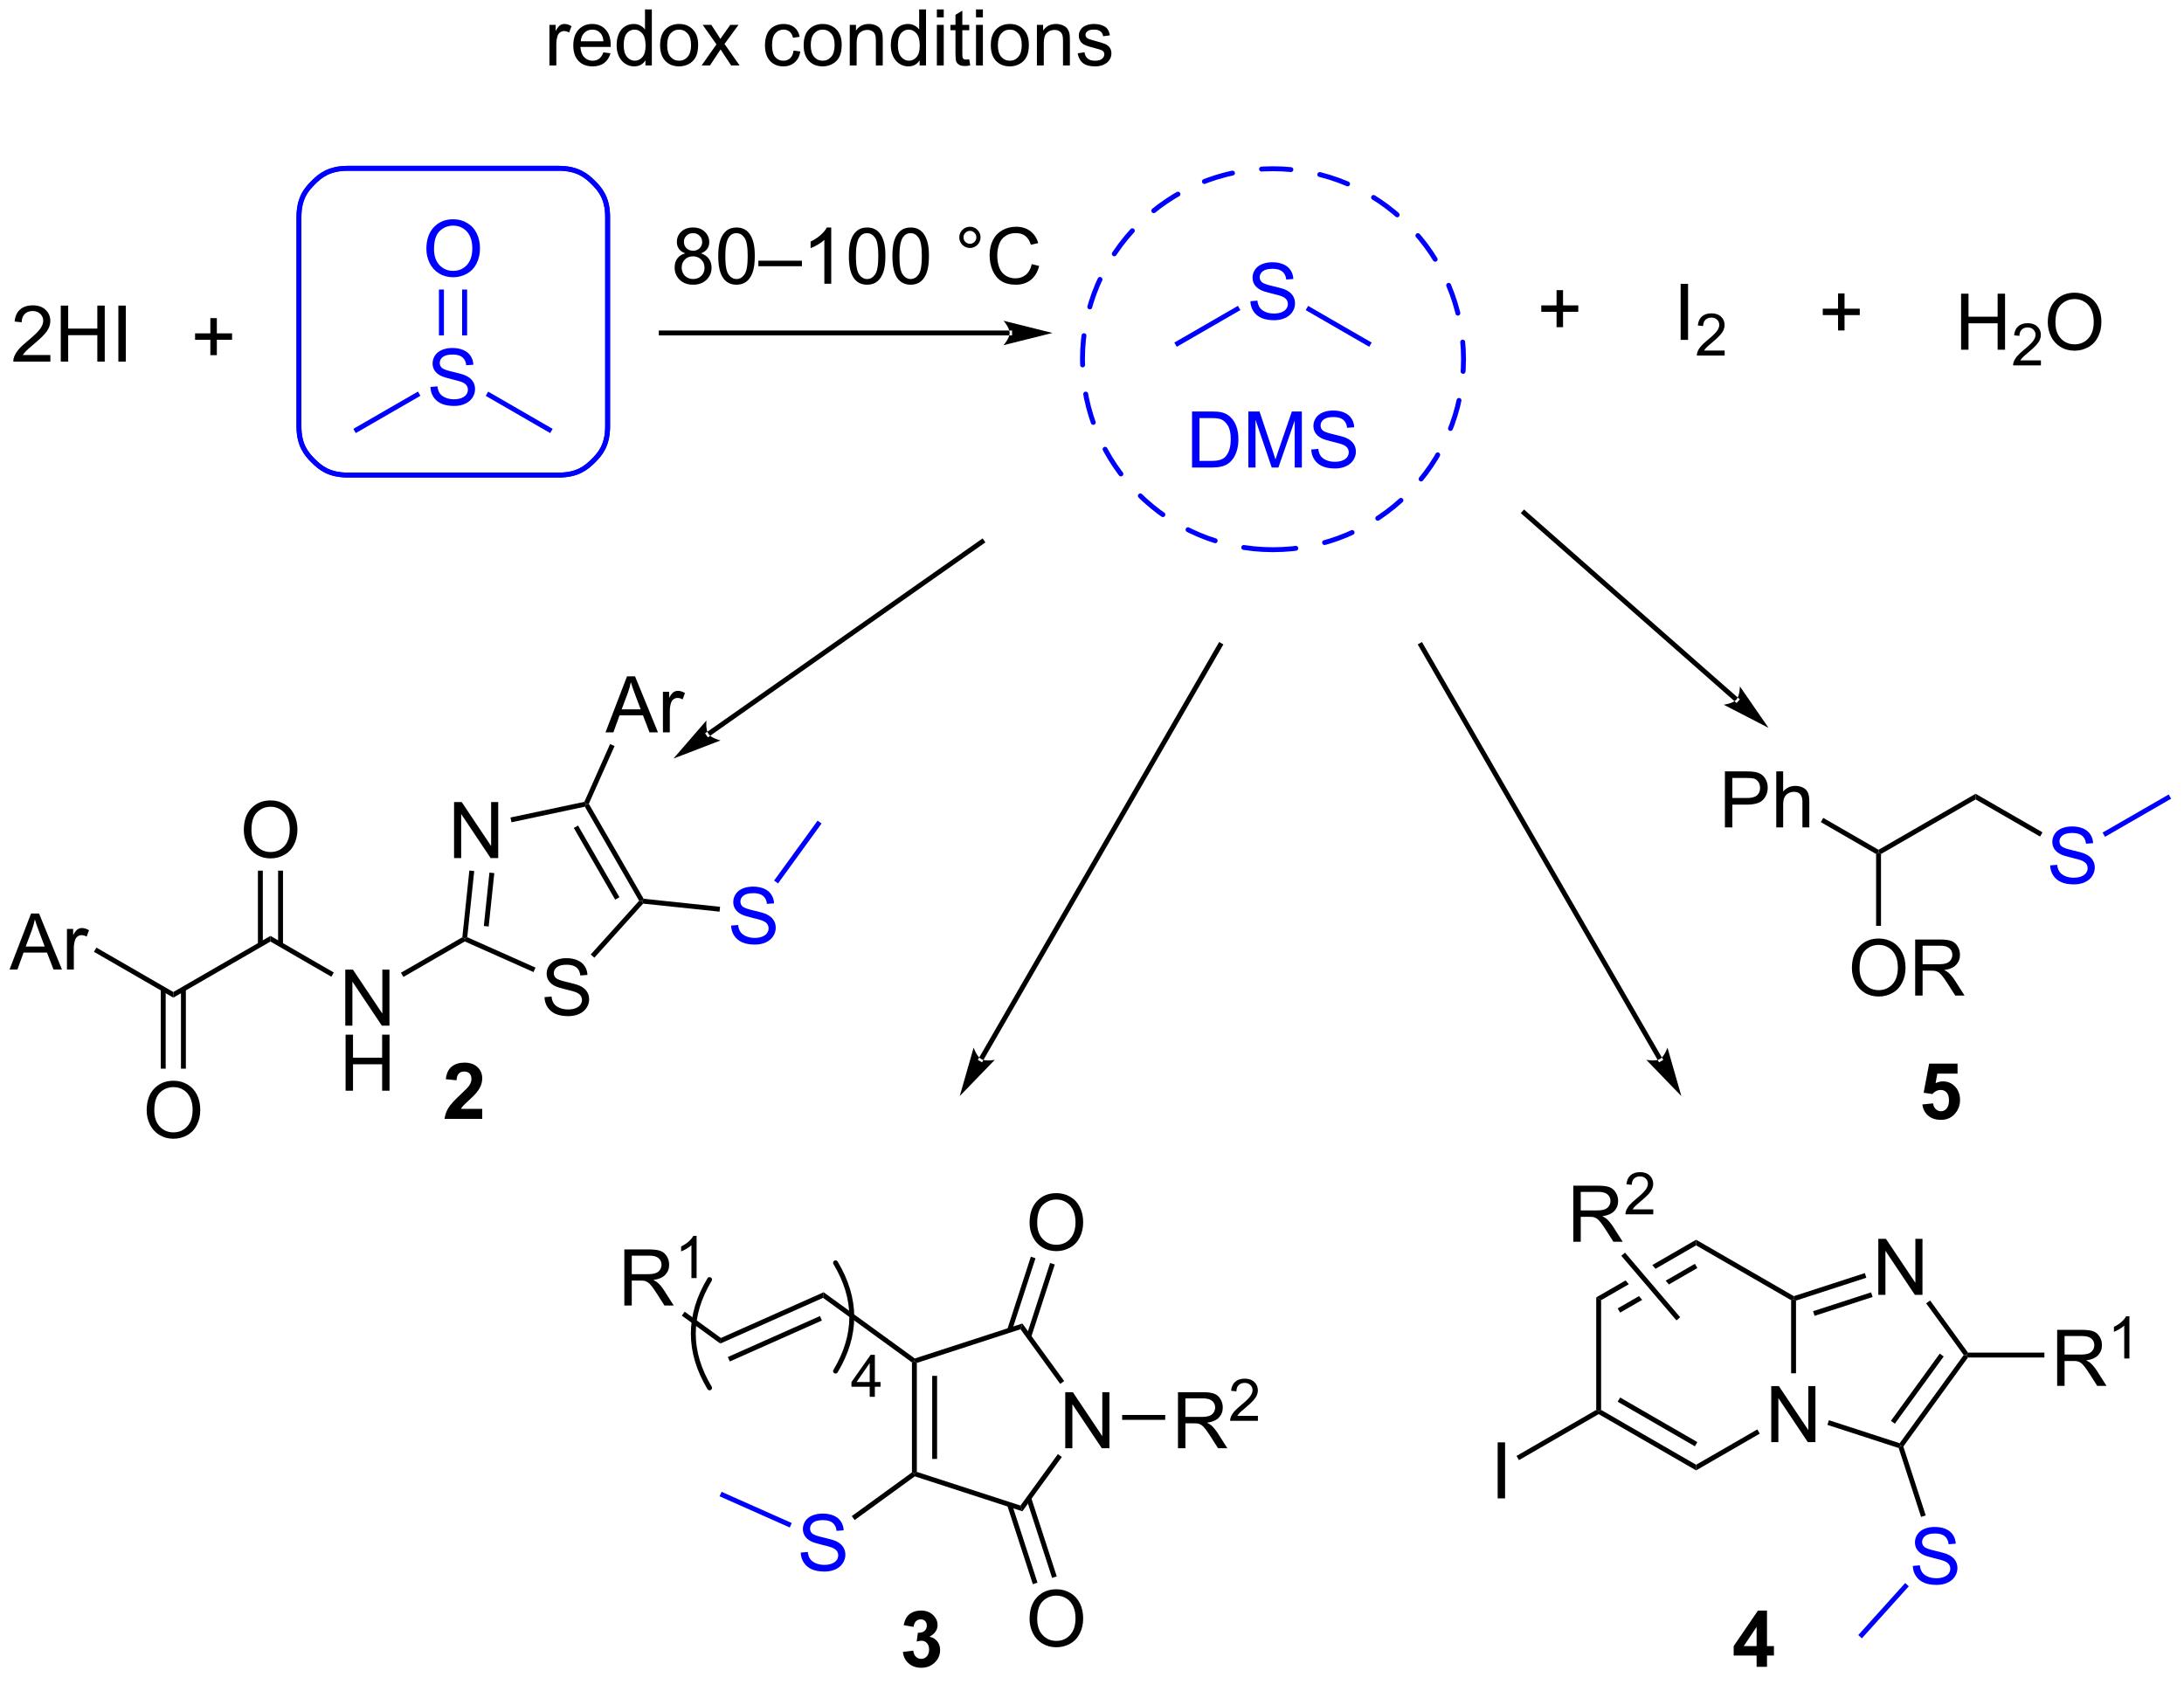 <?xml version="1.0" encoding="UTF-8"?>
<!DOCTYPE svg PUBLIC '-//W3C//DTD SVG 1.0//EN'
          'http://www.w3.org/TR/2001/REC-SVG-20010904/DTD/svg10.dtd'>
<svg stroke-dasharray="none" shape-rendering="auto" xmlns="http://www.w3.org/2000/svg" font-family="'Dialog'" text-rendering="auto" width="306" fill-opacity="1" color-interpolation="auto" color-rendering="auto" preserveAspectRatio="xMidYMid meet" font-size="12px" viewBox="0 0 306 236" fill="black" xmlns:xlink="http://www.w3.org/1999/xlink" stroke="black" image-rendering="auto" stroke-miterlimit="10" stroke-linecap="square" stroke-linejoin="miter" font-style="normal" stroke-width="1" height="236" stroke-dashoffset="0" font-weight="normal" stroke-opacity="1"
><!--Generated by the Batik Graphics2D SVG Generator--><defs id="genericDefs"
  /><g
  ><defs id="defs1"
    ><clipPath clipPathUnits="userSpaceOnUse" id="clipPath1"
      ><path d="M0.483 2.148 L229.706 2.148 L229.706 178.501 L0.483 178.501 L0.483 2.148 Z"
      /></clipPath
      ><clipPath clipPathUnits="userSpaceOnUse" id="clipPath2"
      ><path d="M-1.225 24.245 L-1.225 195.694 L221.625 195.694 L221.625 24.245 Z"
      /></clipPath
    ></defs
    ><g transform="scale(1.333,1.333) translate(-0.483,-2.148) matrix(1.029,0,0,1.029,1.743,-22.79)"
    ><path d="M3.921 60.504 L3.921 61.181 L0.135 61.181 Q0.127 60.926 0.218 60.691 Q0.362 60.306 0.679 59.931 Q1 59.556 1.601 59.064 Q2.534 58.298 2.862 57.85 Q3.19 57.402 3.19 57.004 Q3.19 56.587 2.89 56.301 Q2.593 56.011 2.112 56.011 Q1.604 56.011 1.299 56.316 Q0.995 56.621 0.992 57.16 L0.268 57.087 Q0.343 56.277 0.828 55.855 Q1.312 55.431 2.127 55.431 Q2.953 55.431 3.432 55.889 Q3.914 56.345 3.914 57.019 Q3.914 57.363 3.773 57.696 Q3.632 58.027 3.304 58.394 Q2.979 58.761 2.221 59.402 Q1.588 59.933 1.409 60.123 Q1.229 60.314 1.112 60.504 L3.921 60.504 ZM4.983 61.181 L4.983 55.454 L5.741 55.454 L5.741 57.806 L8.717 57.806 L8.717 55.454 L9.475 55.454 L9.475 61.181 L8.717 61.181 L8.717 58.48 L5.741 58.48 L5.741 61.181 L4.983 61.181 ZM10.867 61.181 L10.867 55.454 L11.625 55.454 L11.625 61.181 L10.867 61.181 Z" stroke="none" clip-path="url(#clipPath2)"
    /></g
    ><g transform="matrix(1.371,0,0,1.371,1.68,-33.251)"
    ><path d="M20.271 60.554 L20.271 58.983 L18.711 58.983 L18.711 58.327 L20.271 58.327 L20.271 56.77 L20.935 56.77 L20.935 58.327 L22.492 58.327 L22.492 58.983 L20.935 58.983 L20.935 60.554 L20.271 60.554 Z" stroke="none" clip-path="url(#clipPath2)"
    /></g
    ><g transform="matrix(1.371,0,0,1.371,1.68,-33.251)"
    ><path d="M101.954 58.536 L101.954 58.536 L66.352 58.536 L66.102 58.536 L66.102 58.036 L66.352 58.036 L101.954 58.036 L102.204 58.036 L102.204 58.536 ZM106.329 58.286 L101.329 57.036 C101.329 57.036 101.954 57.739 101.954 58.286 C101.954 58.833 101.329 59.536 101.329 59.536 Z" stroke="none" clip-path="url(#clipPath2)"
    /></g
    ><g fill="blue" transform="matrix(1.371,0,0,1.371,1.68,-33.251)" stroke="blue"
    ><path d="M126.56 55.043 L127.276 54.981 Q127.326 55.41 127.511 55.686 Q127.698 55.962 128.089 56.132 Q128.48 56.301 128.967 56.301 Q129.401 56.301 129.732 56.173 Q130.066 56.043 130.227 55.819 Q130.388 55.595 130.388 55.33 Q130.388 55.059 130.232 54.858 Q130.076 54.658 129.717 54.52 Q129.488 54.431 128.698 54.241 Q127.909 54.051 127.592 53.884 Q127.183 53.668 126.98 53.35 Q126.779 53.033 126.779 52.637 Q126.779 52.205 127.024 51.827 Q127.271 51.449 127.743 51.254 Q128.217 51.059 128.795 51.059 Q129.433 51.059 129.917 51.264 Q130.404 51.47 130.665 51.869 Q130.928 52.267 130.948 52.77 L130.222 52.824 Q130.162 52.283 129.823 52.007 Q129.488 51.728 128.826 51.728 Q128.138 51.728 127.823 51.981 Q127.511 52.231 127.511 52.587 Q127.511 52.895 127.732 53.095 Q127.951 53.293 128.875 53.504 Q129.8 53.712 130.144 53.869 Q130.644 54.098 130.881 54.452 Q131.12 54.806 131.12 55.267 Q131.12 55.723 130.857 56.129 Q130.597 56.533 130.105 56.759 Q129.615 56.983 129.003 56.983 Q128.224 56.983 127.698 56.757 Q127.175 56.528 126.876 56.074 Q126.576 55.619 126.56 55.043 Z" stroke="none" clip-path="url(#clipPath2)"
    /></g
    ><g fill="blue" transform="matrix(1.371,0,0,1.371,1.68,-33.251)" stroke="blue"
    ><path d="M119.035 59.701 L118.785 59.268 L125.286 55.514 L125.536 55.947 Z" stroke="none" clip-path="url(#clipPath2)"
    /></g
    ><g fill="blue" transform="matrix(1.371,0,0,1.371,1.68,-33.251)" stroke="blue"
    ><path d="M132.212 55.953 L132.462 55.52 L138.953 59.268 L138.703 59.701 Z" stroke="none" clip-path="url(#clipPath2)"
    /></g
    ><g fill="blue" transform="matrix(1.371,0,0,1.371,1.68,-33.251)" stroke="blue"
    ><path d="M120.597 72.038 L120.597 66.312 L122.571 66.312 Q123.238 66.312 123.59 66.393 Q124.082 66.507 124.431 66.804 Q124.884 67.187 125.108 67.783 Q125.332 68.377 125.332 69.143 Q125.332 69.796 125.178 70.302 Q125.027 70.804 124.788 71.135 Q124.551 71.463 124.267 71.653 Q123.986 71.843 123.585 71.942 Q123.183 72.038 122.665 72.038 L120.597 72.038 ZM121.355 71.361 L122.579 71.361 Q123.144 71.361 123.467 71.257 Q123.79 71.15 123.98 70.96 Q124.251 70.689 124.4 70.236 Q124.551 69.781 124.551 69.132 Q124.551 68.234 124.256 67.752 Q123.962 67.268 123.54 67.104 Q123.236 66.986 122.558 66.986 L121.355 66.986 L121.355 71.361 ZM126.351 72.038 L126.351 66.312 L127.492 66.312 L128.849 70.367 Q129.036 70.932 129.122 71.213 Q129.219 70.9 129.427 70.296 L130.797 66.312 L131.817 66.312 L131.817 72.038 L131.086 72.038 L131.086 67.244 L129.422 72.038 L128.739 72.038 L127.083 67.163 L127.083 72.038 L126.351 72.038 ZM132.781 70.197 L133.497 70.135 Q133.547 70.564 133.732 70.841 Q133.919 71.117 134.31 71.286 Q134.7 71.455 135.187 71.455 Q135.622 71.455 135.953 71.328 Q136.286 71.197 136.448 70.973 Q136.609 70.749 136.609 70.484 Q136.609 70.213 136.453 70.013 Q136.297 69.812 135.937 69.674 Q135.708 69.585 134.919 69.395 Q134.13 69.205 133.812 69.038 Q133.404 68.822 133.2 68.505 Q133 68.187 133 67.791 Q133 67.359 133.245 66.981 Q133.492 66.604 133.963 66.408 Q134.437 66.213 135.016 66.213 Q135.654 66.213 136.138 66.419 Q136.625 66.624 136.885 67.023 Q137.148 67.421 137.169 67.924 L136.442 67.979 Q136.383 67.437 136.044 67.161 Q135.708 66.882 135.047 66.882 Q134.359 66.882 134.044 67.135 Q133.732 67.385 133.732 67.742 Q133.732 68.049 133.953 68.249 Q134.172 68.447 135.096 68.658 Q136.021 68.867 136.364 69.023 Q136.864 69.252 137.101 69.606 Q137.341 69.96 137.341 70.421 Q137.341 70.877 137.078 71.283 Q136.817 71.687 136.325 71.913 Q135.836 72.138 135.224 72.138 Q134.445 72.138 133.919 71.911 Q133.396 71.682 133.096 71.229 Q132.797 70.773 132.781 70.197 Z" stroke="none" clip-path="url(#clipPath2)"
    /></g
    ><g transform="matrix(1.371,0,0,1.371,1.68,-33.251)"
    ><path d="M157.847 57.695 L157.847 56.124 L156.287 56.124 L156.287 55.468 L157.847 55.468 L157.847 53.911 L158.511 53.911 L158.511 55.468 L160.068 55.468 L160.068 56.124 L158.511 56.124 L158.511 57.695 L157.847 57.695 Z" stroke="none" clip-path="url(#clipPath2)"
    /></g
    ><g transform="matrix(1.371,0,0,1.371,1.68,-33.251)"
    ><path d="M170.529 58.993 L170.529 53.266 L171.286 53.266 L171.286 58.993 L170.529 58.993 Z" stroke="none" clip-path="url(#clipPath2)"
    /></g
    ><g transform="matrix(1.371,0,0,1.371,1.68,-33.251)"
    ><path d="M175.025 60.085 L175.025 60.593 L172.185 60.593 Q172.18 60.401 172.248 60.225 Q172.356 59.936 172.594 59.655 Q172.834 59.374 173.285 59.005 Q173.984 58.431 174.231 58.095 Q174.477 57.759 174.477 57.46 Q174.477 57.147 174.252 56.932 Q174.029 56.716 173.668 56.716 Q173.287 56.716 173.059 56.944 Q172.83 57.173 172.828 57.577 L172.285 57.522 Q172.342 56.915 172.705 56.599 Q173.068 56.28 173.68 56.28 Q174.299 56.28 174.658 56.624 Q175.019 56.966 175.019 57.471 Q175.019 57.729 174.914 57.979 Q174.809 58.227 174.562 58.503 Q174.318 58.778 173.75 59.259 Q173.275 59.657 173.141 59.8 Q173.006 59.942 172.918 60.085 L175.025 60.085 Z" stroke="none" clip-path="url(#clipPath2)"
    /></g
    ><g transform="matrix(1.371,0,0,1.371,1.68,-33.251)"
    ><path d="M186.614 58.03 L186.614 56.46 L185.054 56.46 L185.054 55.804 L186.614 55.804 L186.614 54.246 L187.278 54.246 L187.278 55.804 L188.835 55.804 L188.835 56.46 L187.278 56.46 L187.278 58.03 L186.614 58.03 Z" stroke="none" clip-path="url(#clipPath2)"
    /></g
    ><g transform="matrix(1.371,0,0,1.371,1.68,-33.251)"
    ><path d="M199.189 59.999 L199.189 54.272 L199.946 54.272 L199.946 56.624 L202.923 56.624 L202.923 54.272 L203.681 54.272 L203.681 59.999 L202.923 59.999 L202.923 57.298 L199.946 57.298 L199.946 59.999 L199.189 59.999 Z" stroke="none" clip-path="url(#clipPath2)"
    /></g
    ><g transform="matrix(1.371,0,0,1.371,1.68,-33.251)"
    ><path d="M207.347 61.091 L207.347 61.599 L204.507 61.599 Q204.501 61.407 204.569 61.232 Q204.677 60.943 204.915 60.661 Q205.155 60.38 205.606 60.011 Q206.306 59.437 206.552 59.101 Q206.798 58.765 206.798 58.466 Q206.798 58.154 206.573 57.939 Q206.351 57.722 205.989 57.722 Q205.608 57.722 205.38 57.95 Q205.151 58.179 205.149 58.583 L204.606 58.529 Q204.663 57.921 205.026 57.605 Q205.39 57.286 206.001 57.286 Q206.62 57.286 206.98 57.63 Q207.341 57.972 207.341 58.478 Q207.341 58.736 207.235 58.986 Q207.13 59.234 206.884 59.509 Q206.64 59.784 206.071 60.265 Q205.597 60.663 205.462 60.806 Q205.327 60.949 205.239 61.091 L207.347 61.091 Z" stroke="none" clip-path="url(#clipPath2)"
    /></g
    ><g transform="matrix(1.371,0,0,1.371,1.68,-33.251)"
    ><path d="M208.05 57.21 Q208.05 55.783 208.816 54.978 Q209.581 54.171 210.792 54.171 Q211.584 54.171 212.219 54.551 Q212.857 54.929 213.191 55.606 Q213.527 56.283 213.527 57.142 Q213.527 58.014 213.175 58.702 Q212.823 59.389 212.178 59.744 Q211.535 60.098 210.787 60.098 Q209.98 60.098 209.342 59.707 Q208.706 59.314 208.378 58.639 Q208.05 57.962 208.05 57.21 ZM208.831 57.22 Q208.831 58.257 209.386 58.853 Q209.943 59.447 210.785 59.447 Q211.639 59.447 212.191 58.845 Q212.745 58.244 212.745 57.139 Q212.745 56.439 212.508 55.918 Q212.272 55.397 211.816 55.111 Q211.363 54.822 210.795 54.822 Q209.99 54.822 209.41 55.377 Q208.831 55.929 208.831 57.22 Z" stroke="none" clip-path="url(#clipPath2)"
    /></g
    ><g transform="matrix(1.371,0,0,1.371,1.68,-33.251)"
    ><path d="M68.808 50.148 Q68.37 49.99 68.159 49.693 Q67.948 49.396 67.948 48.982 Q67.948 48.357 68.396 47.932 Q68.847 47.505 69.594 47.505 Q70.344 47.505 70.8 47.94 Q71.258 48.375 71.258 49 Q71.258 49.398 71.047 49.695 Q70.839 49.99 70.414 50.148 Q70.94 50.32 71.216 50.703 Q71.493 51.086 71.493 51.617 Q71.493 52.352 70.972 52.854 Q70.453 53.354 69.604 53.354 Q68.758 53.354 68.237 52.852 Q67.719 52.349 67.719 51.599 Q67.719 51.039 68 50.664 Q68.284 50.286 68.808 50.148 ZM68.667 48.958 Q68.667 49.365 68.927 49.622 Q69.19 49.88 69.61 49.88 Q70.016 49.88 70.274 49.625 Q70.534 49.367 70.534 48.997 Q70.534 48.609 70.266 48.346 Q70 48.083 69.602 48.083 Q69.198 48.083 68.933 48.341 Q68.667 48.599 68.667 48.958 ZM68.44 51.602 Q68.44 51.904 68.584 52.185 Q68.727 52.466 69.008 52.62 Q69.289 52.773 69.612 52.773 Q70.118 52.773 70.446 52.45 Q70.774 52.125 70.774 51.625 Q70.774 51.117 70.435 50.786 Q70.097 50.453 69.589 50.453 Q69.094 50.453 68.766 50.781 Q68.44 51.109 68.44 51.602 ZM72.176 50.43 Q72.176 49.414 72.384 48.797 Q72.593 48.177 73.004 47.841 Q73.418 47.505 74.043 47.505 Q74.504 47.505 74.85 47.69 Q75.2 47.875 75.426 48.227 Q75.653 48.575 75.78 49.078 Q75.91 49.578 75.91 50.43 Q75.91 51.438 75.702 52.057 Q75.496 52.677 75.082 53.016 Q74.671 53.354 74.043 53.354 Q73.215 53.354 72.741 52.758 Q72.176 52.044 72.176 50.43 ZM72.897 50.43 Q72.897 51.841 73.228 52.307 Q73.559 52.773 74.043 52.773 Q74.528 52.773 74.856 52.305 Q75.186 51.836 75.186 50.43 Q75.186 49.016 74.856 48.552 Q74.528 48.086 74.035 48.086 Q73.551 48.086 73.262 48.497 Q72.897 49.021 72.897 50.43 ZM76.276 51.466 L76.276 50.898 L80.727 50.898 L80.727 51.466 L76.276 51.466 ZM83.723 53.255 L83.02 53.255 L83.02 48.773 Q82.765 49.016 82.353 49.258 Q81.942 49.5 81.614 49.622 L81.614 48.943 Q82.202 48.664 82.642 48.271 Q83.085 47.875 83.27 47.505 L83.723 47.505 L83.723 53.255 ZM85.524 50.43 Q85.524 49.414 85.732 48.797 Q85.94 48.177 86.352 47.841 Q86.766 47.505 87.391 47.505 Q87.852 47.505 88.198 47.69 Q88.547 47.875 88.774 48.227 Q89 48.575 89.128 49.078 Q89.258 49.578 89.258 50.43 Q89.258 51.438 89.05 52.057 Q88.844 52.677 88.43 53.016 Q88.019 53.354 87.391 53.354 Q86.563 53.354 86.089 52.758 Q85.524 52.044 85.524 50.43 ZM86.245 50.43 Q86.245 51.841 86.576 52.307 Q86.906 52.773 87.391 52.773 Q87.875 52.773 88.203 52.305 Q88.534 51.836 88.534 50.43 Q88.534 49.016 88.203 48.552 Q87.875 48.086 87.383 48.086 Q86.899 48.086 86.61 48.497 Q86.245 49.021 86.245 50.43 ZM89.973 50.43 Q89.973 49.414 90.181 48.797 Q90.39 48.177 90.801 47.841 Q91.215 47.505 91.84 47.505 Q92.301 47.505 92.647 47.69 Q92.996 47.875 93.223 48.227 Q93.45 48.575 93.577 49.078 Q93.707 49.578 93.707 50.43 Q93.707 51.438 93.499 52.057 Q93.293 52.677 92.879 53.016 Q92.468 53.354 91.84 53.354 Q91.012 53.354 90.538 52.758 Q89.973 52.044 89.973 50.43 ZM90.694 50.43 Q90.694 51.841 91.025 52.307 Q91.356 52.773 91.84 52.773 Q92.325 52.773 92.653 52.305 Q92.983 51.836 92.983 50.43 Q92.983 49.016 92.653 48.552 Q92.325 48.086 91.832 48.086 Q91.348 48.086 91.059 48.497 Q90.694 49.021 90.694 50.43 ZM96.811 48.513 Q96.811 48.062 97.129 47.747 Q97.45 47.43 97.895 47.43 Q98.348 47.43 98.663 47.747 Q98.981 48.062 98.981 48.513 Q98.981 48.961 98.66 49.281 Q98.343 49.599 97.895 49.599 Q97.45 49.599 97.129 49.284 Q96.811 48.966 96.811 48.513 ZM97.239 48.513 Q97.239 48.786 97.431 48.979 Q97.624 49.172 97.897 49.172 Q98.168 49.172 98.361 48.979 Q98.554 48.786 98.554 48.513 Q98.554 48.24 98.361 48.047 Q98.168 47.852 97.897 47.852 Q97.624 47.852 97.431 48.047 Q97.239 48.24 97.239 48.513 ZM104.214 51.247 L104.972 51.438 Q104.735 52.372 104.115 52.865 Q103.495 53.354 102.602 53.354 Q101.675 53.354 101.094 52.977 Q100.516 52.599 100.211 51.885 Q99.909 51.169 99.909 50.349 Q99.909 49.453 100.25 48.789 Q100.594 48.122 101.224 47.776 Q101.854 47.43 102.612 47.43 Q103.472 47.43 104.058 47.867 Q104.644 48.305 104.875 49.099 L104.128 49.273 Q103.93 48.648 103.55 48.365 Q103.172 48.078 102.597 48.078 Q101.938 48.078 101.493 48.396 Q101.05 48.711 100.87 49.245 Q100.69 49.779 100.69 50.344 Q100.69 51.075 100.904 51.62 Q101.118 52.164 101.565 52.435 Q102.016 52.703 102.539 52.703 Q103.175 52.703 103.615 52.336 Q104.058 51.969 104.214 51.247 Z" stroke="none" clip-path="url(#clipPath2)"
    /></g
    ><g transform="matrix(1.371,0,0,1.371,1.68,-33.251)"
    ><path d="M54.925 30.944 L54.925 26.795 L55.558 26.795 L55.558 27.423 Q55.8 26.983 56.004 26.842 Q56.209 26.702 56.457 26.702 Q56.811 26.702 57.178 26.928 L56.936 27.579 Q56.678 27.428 56.42 27.428 Q56.191 27.428 56.006 27.566 Q55.824 27.704 55.746 27.952 Q55.629 28.327 55.629 28.772 L55.629 30.944 L54.925 30.944 ZM60.436 29.608 L61.162 29.696 Q60.99 30.334 60.524 30.686 Q60.061 31.038 59.34 31.038 Q58.428 31.038 57.894 30.478 Q57.363 29.915 57.363 28.905 Q57.363 27.858 57.902 27.28 Q58.441 26.702 59.3 26.702 Q60.131 26.702 60.657 27.269 Q61.186 27.834 61.186 28.86 Q61.186 28.923 61.183 29.048 L58.09 29.048 Q58.129 29.733 58.475 30.097 Q58.824 30.459 59.342 30.459 Q59.73 30.459 60.004 30.256 Q60.277 30.053 60.436 29.608 ZM58.129 28.47 L60.444 28.47 Q60.397 27.946 60.178 27.686 Q59.842 27.28 59.308 27.28 Q58.824 27.28 58.493 27.605 Q58.162 27.928 58.129 28.47 ZM64.737 30.944 L64.737 30.42 Q64.343 31.038 63.578 31.038 Q63.08 31.038 62.664 30.764 Q62.25 30.491 62.02 30.001 Q61.791 29.509 61.791 28.873 Q61.791 28.251 61.997 27.746 Q62.205 27.241 62.619 26.972 Q63.033 26.702 63.547 26.702 Q63.922 26.702 64.213 26.86 Q64.507 27.017 64.69 27.272 L64.69 25.217 L65.39 25.217 L65.39 30.944 L64.737 30.944 ZM62.515 28.873 Q62.515 29.67 62.851 30.066 Q63.187 30.459 63.643 30.459 Q64.104 30.459 64.427 30.082 Q64.75 29.704 64.75 28.931 Q64.75 28.079 64.421 27.681 Q64.093 27.282 63.612 27.282 Q63.143 27.282 62.828 27.665 Q62.515 28.048 62.515 28.873 ZM66.233 28.868 Q66.233 27.717 66.873 27.163 Q67.41 26.702 68.178 26.702 Q69.035 26.702 69.576 27.262 Q70.121 27.821 70.121 28.811 Q70.121 29.61 69.879 30.071 Q69.639 30.53 69.181 30.785 Q68.722 31.038 68.178 31.038 Q67.308 31.038 66.769 30.48 Q66.233 29.92 66.233 28.868 ZM66.957 28.868 Q66.957 29.665 67.303 30.064 Q67.652 30.459 68.178 30.459 Q68.701 30.459 69.048 30.061 Q69.397 29.663 69.397 28.845 Q69.397 28.077 69.048 27.681 Q68.699 27.282 68.178 27.282 Q67.652 27.282 67.303 27.678 Q66.957 28.071 66.957 28.868 ZM70.476 30.944 L71.992 28.788 L70.588 26.795 L71.468 26.795 L72.104 27.767 Q72.284 28.045 72.393 28.233 Q72.565 27.975 72.711 27.774 L73.409 26.795 L74.25 26.795 L72.815 28.748 L74.359 30.944 L73.494 30.944 L72.643 29.655 L72.416 29.306 L71.328 30.944 L70.476 30.944 ZM79.873 29.423 L80.566 29.514 Q80.451 30.228 79.985 30.634 Q79.519 31.038 78.84 31.038 Q77.988 31.038 77.47 30.48 Q76.951 29.923 76.951 28.884 Q76.951 28.212 77.173 27.709 Q77.397 27.204 77.853 26.954 Q78.308 26.702 78.842 26.702 Q79.519 26.702 79.949 27.043 Q80.379 27.384 80.498 28.014 L79.816 28.118 Q79.717 27.702 79.47 27.491 Q79.222 27.28 78.871 27.28 Q78.34 27.28 78.006 27.66 Q77.675 28.04 77.675 28.866 Q77.675 29.702 77.996 30.082 Q78.316 30.459 78.832 30.459 Q79.246 30.459 79.522 30.207 Q79.8 29.952 79.873 29.423 ZM80.905 28.868 Q80.905 27.717 81.545 27.163 Q82.082 26.702 82.85 26.702 Q83.707 26.702 84.248 27.262 Q84.793 27.821 84.793 28.811 Q84.793 29.61 84.55 30.071 Q84.311 30.53 83.853 30.785 Q83.394 31.038 82.85 31.038 Q81.98 31.038 81.441 30.48 Q80.905 29.92 80.905 28.868 ZM81.629 28.868 Q81.629 29.665 81.975 30.064 Q82.324 30.459 82.85 30.459 Q83.373 30.459 83.72 30.061 Q84.069 29.663 84.069 28.845 Q84.069 28.077 83.72 27.681 Q83.371 27.282 82.85 27.282 Q82.324 27.282 81.975 27.678 Q81.629 28.071 81.629 28.868 ZM85.617 30.944 L85.617 26.795 L86.25 26.795 L86.25 27.384 Q86.705 26.702 87.57 26.702 Q87.945 26.702 88.257 26.837 Q88.573 26.97 88.729 27.189 Q88.885 27.407 88.948 27.709 Q88.987 27.905 88.987 28.392 L88.987 30.944 L88.284 30.944 L88.284 28.42 Q88.284 27.991 88.2 27.777 Q88.119 27.564 87.911 27.439 Q87.703 27.311 87.421 27.311 Q86.971 27.311 86.645 27.597 Q86.32 27.881 86.32 28.678 L86.32 30.944 L85.617 30.944 ZM92.756 30.944 L92.756 30.42 Q92.363 31.038 91.597 31.038 Q91.1 31.038 90.683 30.764 Q90.269 30.491 90.04 30.001 Q89.811 29.509 89.811 28.873 Q89.811 28.251 90.017 27.746 Q90.225 27.241 90.639 26.972 Q91.053 26.702 91.566 26.702 Q91.941 26.702 92.233 26.86 Q92.527 27.017 92.709 27.272 L92.709 25.217 L93.41 25.217 L93.41 30.944 L92.756 30.944 ZM90.535 28.873 Q90.535 29.67 90.871 30.066 Q91.207 30.459 91.662 30.459 Q92.123 30.459 92.446 30.082 Q92.769 29.704 92.769 28.931 Q92.769 28.079 92.441 27.681 Q92.113 27.282 91.631 27.282 Q91.162 27.282 90.847 27.665 Q90.535 28.048 90.535 28.873 ZM94.518 26.024 L94.518 25.217 L95.221 25.217 L95.221 26.024 L94.518 26.024 ZM94.518 30.944 L94.518 26.795 L95.221 26.795 L95.221 30.944 L94.518 30.944 ZM97.826 30.314 L97.928 30.936 Q97.631 30.998 97.397 30.998 Q97.014 30.998 96.803 30.879 Q96.592 30.756 96.506 30.558 Q96.42 30.36 96.42 29.728 L96.42 27.342 L95.905 27.342 L95.905 26.795 L96.42 26.795 L96.42 25.767 L97.121 25.345 L97.121 26.795 L97.826 26.795 L97.826 27.342 L97.121 27.342 L97.121 29.767 Q97.121 30.069 97.157 30.155 Q97.194 30.241 97.277 30.293 Q97.363 30.342 97.519 30.342 Q97.636 30.342 97.826 30.314 ZM98.518 26.024 L98.518 25.217 L99.221 25.217 L99.221 26.024 L98.518 26.024 ZM98.518 30.944 L98.518 26.795 L99.221 26.795 L99.221 30.944 L98.518 30.944 ZM100.03 28.868 Q100.03 27.717 100.67 27.163 Q101.207 26.702 101.975 26.702 Q102.832 26.702 103.373 27.262 Q103.918 27.821 103.918 28.811 Q103.918 29.61 103.675 30.071 Q103.436 30.53 102.978 30.785 Q102.519 31.038 101.975 31.038 Q101.105 31.038 100.566 30.48 Q100.03 29.92 100.03 28.868 ZM100.754 28.868 Q100.754 29.665 101.1 30.064 Q101.449 30.459 101.975 30.459 Q102.498 30.459 102.845 30.061 Q103.194 29.663 103.194 28.845 Q103.194 28.077 102.845 27.681 Q102.496 27.282 101.975 27.282 Q101.449 27.282 101.1 27.678 Q100.754 28.071 100.754 28.868 ZM104.742 30.944 L104.742 26.795 L105.375 26.795 L105.375 27.384 Q105.83 26.702 106.695 26.702 Q107.07 26.702 107.382 26.837 Q107.698 26.97 107.854 27.189 Q108.01 27.407 108.073 27.709 Q108.112 27.905 108.112 28.392 L108.112 30.944 L107.409 30.944 L107.409 28.42 Q107.409 27.991 107.325 27.777 Q107.244 27.564 107.036 27.439 Q106.828 27.311 106.546 27.311 Q106.096 27.311 105.77 27.597 Q105.445 27.881 105.445 28.678 L105.445 30.944 L104.742 30.944 ZM108.91 29.704 L109.605 29.595 Q109.662 30.014 109.931 30.238 Q110.199 30.459 110.678 30.459 Q111.162 30.459 111.397 30.262 Q111.631 30.064 111.631 29.798 Q111.631 29.561 111.425 29.423 Q111.28 29.329 110.707 29.186 Q109.933 28.991 109.634 28.847 Q109.334 28.704 109.181 28.454 Q109.027 28.202 109.027 27.897 Q109.027 27.618 109.152 27.384 Q109.28 27.147 109.498 26.991 Q109.662 26.868 109.946 26.785 Q110.23 26.702 110.553 26.702 Q111.043 26.702 111.41 26.842 Q111.78 26.983 111.954 27.222 Q112.131 27.462 112.199 27.866 L111.511 27.959 Q111.465 27.639 111.238 27.459 Q111.014 27.28 110.605 27.28 Q110.121 27.28 109.912 27.441 Q109.707 27.6 109.707 27.814 Q109.707 27.952 109.793 28.061 Q109.879 28.173 110.061 28.248 Q110.168 28.288 110.683 28.428 Q111.428 28.626 111.722 28.754 Q112.019 28.881 112.186 29.123 Q112.355 29.366 112.355 29.725 Q112.355 30.077 112.149 30.387 Q111.944 30.696 111.556 30.868 Q111.17 31.038 110.683 31.038 Q109.873 31.038 109.449 30.702 Q109.027 30.366 108.91 29.704 Z" stroke="none" clip-path="url(#clipPath2)"
    /></g
    ><g stroke-linecap="round" transform="matrix(1.371,0,0,1.371,1.68,-33.251)" fill="blue" stroke-linejoin="round" stroke-dasharray="3" stroke="blue" stroke-width="0.5" stroke-miterlimit="3"
    ><path fill="none" d="M128.869 80.44 C118.116 80.44 109.399 71.723 109.399 60.97 C109.399 50.217 118.116 41.5 128.869 41.5 C139.622 41.5 148.339 50.217 148.339 60.97 C148.339 71.723 139.622 80.44 128.869 80.44" clip-path="url(#clipPath2)"
    /></g
    ><g transform="matrix(1.371,0,0,1.371,1.68,-33.251)"
    ><path d="M71.034 99.069 L71.034 99.069 L98.987 79.428 L99.191 79.284 L99.479 79.694 L99.274 79.837 L71.322 99.478 L71.117 99.622 L70.83 99.213 ZM67.598 101.789 L72.408 99.937 C72.408 99.937 71.492 99.721 71.178 99.274 C70.864 98.826 70.971 97.892 70.971 97.892 Z" stroke="none" clip-path="url(#clipPath2)"
    /></g
    ><g transform="matrix(1.371,0,0,1.371,1.68,-33.251)"
    ><path d="M45.178 111.957 L45.178 106.231 L45.957 106.231 L48.965 110.726 L48.965 106.231 L49.691 106.231 L49.691 111.957 L48.913 111.957 L45.905 107.457 L45.905 111.957 L45.178 111.957 Z" stroke="none" clip-path="url(#clipPath2)"
    /></g
    ><g transform="matrix(1.371,0,0,1.371,1.68,-33.251)"
    ><path d="M54.421 126.176 L55.137 126.114 Q55.187 126.543 55.371 126.82 Q55.559 127.096 55.95 127.265 Q56.34 127.434 56.827 127.434 Q57.262 127.434 57.593 127.307 Q57.926 127.176 58.088 126.952 Q58.249 126.728 58.249 126.463 Q58.249 126.192 58.093 125.992 Q57.937 125.791 57.577 125.653 Q57.348 125.564 56.559 125.374 Q55.77 125.184 55.452 125.017 Q55.043 124.801 54.84 124.484 Q54.64 124.166 54.64 123.77 Q54.64 123.338 54.885 122.96 Q55.132 122.583 55.603 122.387 Q56.077 122.192 56.655 122.192 Q57.293 122.192 57.778 122.398 Q58.265 122.603 58.525 123.002 Q58.788 123.4 58.809 123.903 L58.082 123.958 Q58.023 123.416 57.684 123.14 Q57.348 122.861 56.687 122.861 Q55.999 122.861 55.684 123.114 Q55.371 123.364 55.371 123.721 Q55.371 124.028 55.593 124.228 Q55.812 124.426 56.736 124.637 Q57.661 124.846 58.004 125.002 Q58.504 125.231 58.741 125.585 Q58.981 125.939 58.981 126.4 Q58.981 126.856 58.718 127.262 Q58.457 127.666 57.965 127.892 Q57.476 128.117 56.864 128.117 Q56.085 128.117 55.559 127.89 Q55.036 127.661 54.736 127.208 Q54.437 126.752 54.421 126.176 Z" stroke="none" clip-path="url(#clipPath2)"
    /></g
    ><g transform="matrix(1.371,0,0,1.371,1.68,-33.251)"
    ><path d="M46.527 120.049 L46.26 120.204 L46.025 120.051 L46.741 113.231 L47.239 113.284 ZM48.716 118.955 L49.29 113.499 L48.793 113.447 L48.219 118.903 Z" stroke="none" clip-path="url(#clipPath2)"
    /></g
    ><g transform="matrix(1.371,0,0,1.371,1.68,-33.251)"
    ><path d="M51.046 108.301 L50.942 107.812 L58.494 106.21 L58.67 106.428 L58.544 106.71 Z" stroke="none" clip-path="url(#clipPath2)"
    /></g
    ><g transform="matrix(1.371,0,0,1.371,1.68,-33.251)"
    ><path d="M58.544 106.71 L58.67 106.428 L58.95 106.413 L64.549 116.119 L64.396 116.354 L64.089 116.322 ZM57.416 108.882 L61.644 116.212 L62.077 115.962 L57.849 108.632 Z" stroke="none" clip-path="url(#clipPath2)"
    /></g
    ><g transform="matrix(1.371,0,0,1.371,1.68,-33.251)"
    ><path d="M64.089 116.322 L64.396 116.354 L64.497 116.616 L59.517 122.145 L59.146 121.811 Z" stroke="none" clip-path="url(#clipPath2)"
    /></g
    ><g transform="matrix(1.371,0,0,1.371,1.68,-33.251)"
    ><path d="M53.5 123.155 L53.296 123.612 L46.275 120.484 L46.26 120.204 L46.527 120.049 Z" stroke="none" clip-path="url(#clipPath2)"
    /></g
    ><g transform="matrix(1.371,0,0,1.371,1.68,-33.251)"
    ><path d="M34.062 129.088 L34.062 123.361 L34.84 123.361 L37.848 127.856 L37.848 123.361 L38.575 123.361 L38.575 129.088 L37.796 129.088 L34.788 124.588 L34.788 129.088 L34.062 129.088 Z" stroke="none" clip-path="url(#clipPath2)"
    /></g
    ><g transform="matrix(1.371,0,0,1.371,1.68,-33.251)"
    ><path d="M34.093 135.738 L34.093 130.011 L34.851 130.011 L34.851 132.363 L37.827 132.363 L37.827 130.011 L38.585 130.011 L38.585 135.738 L37.827 135.738 L37.827 133.037 L34.851 133.037 L34.851 135.738 L34.093 135.738 Z" stroke="none" clip-path="url(#clipPath2)"
    /></g
    ><g transform="matrix(1.371,0,0,1.371,1.68,-33.251)"
    ><path d="M46.025 120.051 L46.26 120.204 L46.275 120.484 L40.002 124.11 L39.752 123.677 Z" stroke="none" clip-path="url(#clipPath2)"
    /></g
    ><g transform="matrix(1.371,0,0,1.371,1.68,-33.251)"
    ><path d="M32.887 123.654 L32.637 124.087 L26.414 120.492 L26.414 119.915 Z" stroke="none" clip-path="url(#clipPath2)"
    /></g
    ><g transform="matrix(1.371,0,0,1.371,1.68,-33.251)"
    ><path d="M26.414 119.915 L26.414 120.492 L16.488 126.226 L16.488 125.649 Z" stroke="none" clip-path="url(#clipPath2)"
    /></g
    ><g fill="blue" transform="matrix(1.371,0,0,1.371,1.68,-33.251)" stroke="blue"
    ><path d="M73.492 118.861 L74.208 118.799 Q74.257 119.228 74.442 119.504 Q74.63 119.78 75.02 119.95 Q75.411 120.119 75.898 120.119 Q76.333 120.119 76.664 119.991 Q76.997 119.861 77.159 119.637 Q77.32 119.413 77.32 119.147 Q77.32 118.877 77.164 118.676 Q77.007 118.476 76.648 118.338 Q76.419 118.249 75.63 118.059 Q74.841 117.869 74.523 117.702 Q74.114 117.486 73.911 117.168 Q73.711 116.851 73.711 116.455 Q73.711 116.022 73.955 115.645 Q74.203 115.267 74.674 115.072 Q75.148 114.877 75.726 114.877 Q76.364 114.877 76.849 115.082 Q77.336 115.288 77.596 115.687 Q77.859 116.085 77.88 116.588 L77.153 116.642 Q77.093 116.101 76.755 115.825 Q76.419 115.546 75.757 115.546 Q75.07 115.546 74.755 115.799 Q74.442 116.049 74.442 116.405 Q74.442 116.713 74.664 116.913 Q74.882 117.111 75.807 117.322 Q76.731 117.53 77.075 117.687 Q77.575 117.916 77.812 118.27 Q78.052 118.624 78.052 119.085 Q78.052 119.541 77.789 119.947 Q77.528 120.351 77.036 120.577 Q76.547 120.801 75.935 120.801 Q75.156 120.801 74.63 120.575 Q74.106 120.345 73.807 119.892 Q73.507 119.437 73.492 118.861 Z" stroke="none" clip-path="url(#clipPath2)"
    /></g
    ><g transform="matrix(1.371,0,0,1.371,1.68,-33.251)"
    ><path d="M64.497 116.616 L64.396 116.354 L64.549 116.119 L72.364 116.94 L72.312 117.437 Z" stroke="none" clip-path="url(#clipPath2)"
    /></g
    ><g transform="matrix(1.371,0,0,1.371,1.68,-33.251)"
    ><path d="M60.653 99.108 L62.854 93.381 L63.671 93.381 L66.015 99.108 L65.151 99.108 L64.484 97.373 L62.088 97.373 L61.461 99.108 L60.653 99.108 ZM62.307 96.756 L64.249 96.756 L63.651 95.17 Q63.377 94.446 63.244 93.983 Q63.135 94.532 62.937 95.077 L62.307 96.756 ZM66.523 99.108 L66.523 94.959 L67.156 94.959 L67.156 95.587 Q67.398 95.147 67.601 95.006 Q67.807 94.866 68.054 94.866 Q68.408 94.866 68.776 95.092 L68.533 95.743 Q68.276 95.592 68.018 95.592 Q67.789 95.592 67.604 95.73 Q67.421 95.868 67.343 96.116 Q67.226 96.491 67.226 96.936 L67.226 99.108 L66.523 99.108 Z" stroke="none" clip-path="url(#clipPath2)"
    /></g
    ><g transform="matrix(1.371,0,0,1.371,1.68,-33.251)"
    ><path d="M58.95 106.413 L58.67 106.428 L58.494 106.21 L61.123 100.306 L61.58 100.51 Z" stroke="none" clip-path="url(#clipPath2)"
    /></g
    ><g fill="blue" transform="matrix(1.371,0,0,1.371,1.68,-33.251)" stroke="blue"
    ><path d="M78.288 114.552 L77.883 114.258 L82.33 108.133 L82.735 108.427 Z" stroke="none" clip-path="url(#clipPath2)"
    /></g
    ><g transform="matrix(1.371,0,0,1.371,1.68,-33.251)"
    ><path d="M23.691 109.105 Q23.691 107.677 24.457 106.873 Q25.222 106.066 26.433 106.066 Q27.225 106.066 27.86 106.446 Q28.498 106.823 28.832 107.5 Q29.168 108.177 29.168 109.037 Q29.168 109.909 28.816 110.597 Q28.465 111.284 27.819 111.638 Q27.175 111.993 26.428 111.993 Q25.621 111.993 24.983 111.602 Q24.347 111.209 24.019 110.534 Q23.691 109.857 23.691 109.105 ZM24.472 109.115 Q24.472 110.151 25.027 110.748 Q25.584 111.341 26.425 111.341 Q27.28 111.341 27.832 110.74 Q28.386 110.138 28.386 109.034 Q28.386 108.334 28.149 107.813 Q27.912 107.292 27.457 107.006 Q27.003 106.716 26.436 106.716 Q25.631 106.716 25.05 107.271 Q24.472 107.823 24.472 109.115 Z" stroke="none" clip-path="url(#clipPath2)"
    /></g
    ><g transform="matrix(1.371,0,0,1.371,1.68,-33.251)"
    ><path d="M27.696 120.799 L27.696 113.246 L27.196 113.246 L27.196 120.799 ZM25.633 120.799 L25.633 113.246 L25.133 113.246 L25.133 120.799 Z" stroke="none" clip-path="url(#clipPath2)"
    /></g
    ><g transform="matrix(1.371,0,0,1.371,1.68,-33.251)"
    ><path d="M-0.253 123.354 L1.948 117.627 L2.765 117.627 L5.109 123.354 L4.245 123.354 L3.578 121.619 L1.182 121.619 L0.554 123.354 L-0.253 123.354 ZM1.401 121.002 L3.343 121.002 L2.744 119.416 Q2.471 118.692 2.338 118.229 Q2.229 118.778 2.031 119.322 L1.401 121.002 ZM5.617 123.354 L5.617 119.205 L6.25 119.205 L6.25 119.833 Q6.492 119.393 6.695 119.252 Q6.901 119.111 7.148 119.111 Q7.502 119.111 7.87 119.338 L7.627 119.989 Q7.37 119.838 7.112 119.838 Q6.883 119.838 6.698 119.976 Q6.515 120.114 6.437 120.361 Q6.32 120.736 6.32 121.182 L6.32 123.354 L5.617 123.354 Z" stroke="none" clip-path="url(#clipPath2)"
    /></g
    ><g transform="matrix(1.371,0,0,1.371,1.68,-33.251)"
    ><path d="M16.488 125.649 L16.488 126.226 L8.378 121.542 L8.628 121.109 Z" stroke="none" clip-path="url(#clipPath2)"
    /></g
    ><g transform="matrix(1.371,0,0,1.371,1.68,-33.251)"
    ><path d="M13.764 137.759 Q13.764 136.332 14.53 135.527 Q15.296 134.72 16.506 134.72 Q17.298 134.72 17.933 135.1 Q18.572 135.477 18.905 136.155 Q19.241 136.832 19.241 137.691 Q19.241 138.563 18.889 139.251 Q18.538 139.938 17.892 140.292 Q17.249 140.647 16.501 140.647 Q15.694 140.647 15.056 140.256 Q14.421 139.863 14.092 139.188 Q13.764 138.511 13.764 137.759 ZM14.546 137.769 Q14.546 138.805 15.1 139.402 Q15.657 139.996 16.499 139.996 Q17.353 139.996 17.905 139.394 Q18.459 138.792 18.459 137.688 Q18.459 136.988 18.223 136.467 Q17.986 135.946 17.53 135.66 Q17.077 135.371 16.509 135.371 Q15.704 135.371 15.124 135.925 Q14.546 136.477 14.546 137.769 Z" stroke="none" clip-path="url(#clipPath2)"
    /></g
    ><g transform="matrix(1.371,0,0,1.371,1.68,-33.251)"
    ><path d="M15.206 125.342 L15.206 133.485 L15.706 133.485 L15.706 125.342 ZM17.269 125.342 L17.269 133.485 L17.769 133.485 L17.769 125.342 Z" stroke="none" clip-path="url(#clipPath2)"
    /></g
    ><g transform="matrix(1.371,0,0,1.371,1.68,-33.251)"
    ><path d="M107.639 172.281 L107.639 166.555 L108.417 166.555 L111.425 171.05 L111.425 166.555 L112.152 166.555 L112.152 172.281 L111.373 172.281 L108.365 167.781 L108.365 172.281 L107.639 172.281 Z" stroke="none" clip-path="url(#clipPath2)"
    /></g
    ><g transform="matrix(1.371,0,0,1.371,1.68,-33.251)"
    ><path d="M91.971 163.509 L92.221 163.381 L92.471 163.563 L92.471 174.7 L92.221 174.881 L91.971 174.754 ZM94.041 164.886 L94.041 173.377 L94.541 173.377 L94.541 164.886 Z" stroke="none" clip-path="url(#clipPath2)"
    /></g
    ><g transform="matrix(1.371,0,0,1.371,1.68,-33.251)"
    ><path d="M92.264 175.159 L92.221 174.881 L92.471 174.7 L103.066 178.141 L103.257 178.729 Z" stroke="none" clip-path="url(#clipPath2)"
    /></g
    ><g transform="matrix(1.371,0,0,1.371,1.68,-33.251)"
    ><path d="M103.257 178.729 L103.066 178.141 L106.885 172.883 L107.289 173.177 Z" stroke="none" clip-path="url(#clipPath2)"
    /></g
    ><g transform="matrix(1.371,0,0,1.371,1.68,-33.251)"
    ><path d="M107.527 165.414 L107.123 165.708 L103.066 160.121 L103.257 159.534 Z" stroke="none" clip-path="url(#clipPath2)"
    /></g
    ><g transform="matrix(1.371,0,0,1.371,1.68,-33.251)"
    ><path d="M103.257 159.534 L103.066 160.121 L92.471 163.563 L92.221 163.381 L92.264 163.104 Z" stroke="none" clip-path="url(#clipPath2)"
    /></g
    ><g transform="matrix(1.371,0,0,1.371,1.68,-33.251)"
    ><path d="M103.992 149.248 Q103.992 147.821 104.758 147.016 Q105.523 146.208 106.734 146.208 Q107.526 146.208 108.161 146.589 Q108.799 146.966 109.133 147.643 Q109.469 148.321 109.469 149.18 Q109.469 150.052 109.117 150.74 Q108.766 151.427 108.12 151.781 Q107.477 152.136 106.729 152.136 Q105.922 152.136 105.284 151.745 Q104.648 151.352 104.32 150.677 Q103.992 150 103.992 149.248 ZM104.773 149.258 Q104.773 150.294 105.328 150.891 Q105.885 151.484 106.727 151.484 Q107.581 151.484 108.133 150.883 Q108.687 150.281 108.687 149.177 Q108.687 148.477 108.451 147.956 Q108.213 147.435 107.758 147.149 Q107.305 146.859 106.737 146.859 Q105.932 146.859 105.352 147.414 Q104.773 147.966 104.773 149.258 Z" stroke="none" clip-path="url(#clipPath2)"
    /></g
    ><g transform="matrix(1.371,0,0,1.371,1.68,-33.251)"
    ><path d="M104.151 160.94 L106.568 153.502 L106.092 153.347 L103.676 160.786 ZM102.182 160.3 L104.598 152.862 L104.123 152.707 L101.707 160.146 Z" stroke="none" clip-path="url(#clipPath2)"
    /></g
    ><g transform="matrix(1.371,0,0,1.371,1.68,-33.251)"
    ><path d="M103.992 189.737 Q103.992 188.31 104.758 187.505 Q105.523 186.698 106.734 186.698 Q107.526 186.698 108.161 187.078 Q108.799 187.456 109.133 188.133 Q109.469 188.81 109.469 189.669 Q109.469 190.542 109.117 191.229 Q108.766 191.917 108.12 192.271 Q107.477 192.625 106.729 192.625 Q105.922 192.625 105.284 192.234 Q104.648 191.841 104.32 191.167 Q103.992 190.49 103.992 189.737 ZM104.773 189.748 Q104.773 190.784 105.328 191.38 Q105.885 191.974 106.727 191.974 Q107.581 191.974 108.133 191.373 Q108.687 190.771 108.687 189.667 Q108.687 188.966 108.451 188.446 Q108.213 187.925 107.758 187.638 Q107.305 187.349 106.737 187.349 Q105.932 187.349 105.352 187.904 Q104.773 188.456 104.773 189.748 Z" stroke="none" clip-path="url(#clipPath2)"
    /></g
    ><g transform="matrix(1.371,0,0,1.371,1.68,-33.251)"
    ><path d="M101.707 178.117 L104.325 186.177 L104.8 186.022 L102.182 177.963 ZM103.676 177.477 L106.294 185.537 L106.77 185.382 L104.151 177.322 Z" stroke="none" clip-path="url(#clipPath2)"
    /></g
    ><g transform="matrix(1.371,0,0,1.371,1.68,-33.251)"
    ><path d="M119.159 172.281 L119.159 166.555 L121.698 166.555 Q122.464 166.555 122.862 166.708 Q123.261 166.862 123.498 167.253 Q123.737 167.643 123.737 168.117 Q123.737 168.727 123.342 169.146 Q122.948 169.563 122.123 169.675 Q122.425 169.821 122.581 169.961 Q122.912 170.266 123.209 170.721 L124.206 172.281 L123.253 172.281 L122.495 171.089 Q122.162 170.573 121.946 170.3 Q121.732 170.026 121.563 169.917 Q121.394 169.807 121.217 169.766 Q121.089 169.737 120.795 169.737 L119.917 169.737 L119.917 172.281 L119.159 172.281 ZM119.917 169.081 L121.545 169.081 Q122.066 169.081 122.357 168.974 Q122.652 168.867 122.803 168.63 Q122.956 168.393 122.956 168.117 Q122.956 167.711 122.659 167.451 Q122.365 167.188 121.73 167.188 L119.917 167.188 L119.917 169.081 Z" stroke="none" clip-path="url(#clipPath2)"
    /></g
    ><g transform="matrix(1.371,0,0,1.371,1.68,-33.251)"
    ><path d="M127.328 168.974 L127.328 169.481 L124.488 169.481 Q124.482 169.29 124.551 169.114 Q124.658 168.825 124.896 168.544 Q125.137 168.263 125.588 167.893 Q126.287 167.319 126.533 166.983 Q126.779 166.647 126.779 166.349 Q126.779 166.036 126.555 165.821 Q126.332 165.604 125.971 165.604 Q125.59 165.604 125.361 165.833 Q125.133 166.061 125.131 166.466 L124.588 166.411 Q124.644 165.804 125.008 165.487 Q125.371 165.169 125.982 165.169 Q126.601 165.169 126.961 165.513 Q127.322 165.854 127.322 166.36 Q127.322 166.618 127.217 166.868 Q127.111 167.116 126.865 167.392 Q126.621 167.667 126.053 168.147 Q125.578 168.546 125.443 168.688 Q125.308 168.831 125.221 168.974 L127.328 168.974 Z" stroke="none" clip-path="url(#clipPath2)"
    /></g
    ><g transform="matrix(1.371,0,0,1.371,1.68,-33.251)"
    ><path d="M113.454 169.381 L113.454 168.881 L117.854 168.881 L117.854 169.381 Z" stroke="none" clip-path="url(#clipPath2)"
    /></g
    ><g fill="blue" transform="matrix(1.371,0,0,1.371,1.68,-33.251)" stroke="blue"
    ><path d="M80.608 182.946 L81.324 182.884 Q81.374 183.314 81.559 183.59 Q81.746 183.866 82.137 184.035 Q82.528 184.204 83.014 184.204 Q83.449 184.204 83.78 184.077 Q84.113 183.946 84.275 183.722 Q84.436 183.499 84.436 183.233 Q84.436 182.962 84.28 182.762 Q84.124 182.561 83.764 182.423 Q83.535 182.334 82.746 182.144 Q81.957 181.954 81.639 181.788 Q81.231 181.571 81.028 181.254 Q80.827 180.936 80.827 180.54 Q80.827 180.108 81.072 179.73 Q81.319 179.353 81.79 179.157 Q82.264 178.962 82.843 178.962 Q83.481 178.962 83.965 179.168 Q84.452 179.374 84.712 179.772 Q84.975 180.17 84.996 180.673 L84.27 180.728 Q84.21 180.186 83.871 179.91 Q83.535 179.631 82.874 179.631 Q82.186 179.631 81.871 179.884 Q81.559 180.134 81.559 180.491 Q81.559 180.798 81.78 180.999 Q81.999 181.196 82.923 181.407 Q83.848 181.616 84.192 181.772 Q84.692 182.001 84.928 182.355 Q85.168 182.709 85.168 183.17 Q85.168 183.626 84.905 184.032 Q84.645 184.436 84.153 184.663 Q83.663 184.887 83.051 184.887 Q82.272 184.887 81.746 184.66 Q81.223 184.431 80.923 183.978 Q80.624 183.522 80.608 182.946 Z" stroke="none" clip-path="url(#clipPath2)"
    /></g
    ><g transform="matrix(1.371,0,0,1.371,1.68,-33.251)"
    ><path d="M91.971 174.754 L92.221 174.881 L92.264 175.159 L86.117 179.623 L85.823 179.218 Z" stroke="none" clip-path="url(#clipPath2)"
    /></g
    ><g fill="blue" transform="matrix(1.371,0,0,1.371,1.68,-33.251)" stroke="blue"
    ><path d="M79.686 179.927 L79.483 180.384 L72.313 177.194 L72.517 176.737 Z" stroke="none" clip-path="url(#clipPath2)"
    /></g
    ><g transform="matrix(1.371,0,0,1.371,1.68,-33.251)"
    ><path d="M92.264 163.104 L92.221 163.381 L91.971 163.509 L82.887 156.912 L82.947 156.338 Z" stroke="none" clip-path="url(#clipPath2)"
    /></g
    ><g transform="matrix(1.371,0,0,1.371,1.68,-33.251)"
    ><path d="M82.947 156.338 L82.887 156.912 L72.385 161.584 L72.445 161.01 ZM82.565 158.772 L73.154 162.959 L73.358 163.416 L82.769 159.229 Z" stroke="none" clip-path="url(#clipPath2)"
    /></g
    ><g transform="matrix(1.371,0,0,1.371,1.68,-33.251)"
    ><path d="M62.58 157.691 L62.58 151.964 L65.119 151.964 Q65.885 151.964 66.283 152.118 Q66.682 152.272 66.919 152.662 Q67.158 153.053 67.158 153.527 Q67.158 154.136 66.763 154.555 Q66.369 154.972 65.544 155.084 Q65.846 155.23 66.002 155.37 Q66.333 155.675 66.63 156.131 L67.627 157.691 L66.674 157.691 L65.916 156.498 Q65.583 155.982 65.367 155.709 Q65.153 155.436 64.984 155.326 Q64.815 155.217 64.638 155.175 Q64.51 155.147 64.216 155.147 L63.338 155.147 L63.338 157.691 L62.58 157.691 ZM63.338 154.49 L64.966 154.49 Q65.487 154.49 65.778 154.383 Q66.073 154.277 66.224 154.04 Q66.377 153.803 66.377 153.527 Q66.377 153.12 66.08 152.86 Q65.786 152.597 65.151 152.597 L63.338 152.597 L63.338 154.49 Z" stroke="none" clip-path="url(#clipPath2)"
    /></g
    ><g transform="matrix(1.371,0,0,1.371,1.68,-33.251)"
    ><path d="M69.964 154.891 L69.436 154.891 L69.436 151.529 Q69.245 151.711 68.936 151.893 Q68.628 152.074 68.382 152.166 L68.382 151.656 Q68.823 151.447 69.153 151.152 Q69.485 150.856 69.624 150.578 L69.964 150.578 L69.964 154.891 Z" stroke="none" clip-path="url(#clipPath2)"
    /></g
    ><g transform="matrix(1.371,0,0,1.371,1.68,-33.251)"
    ><path d="M72.445 161.01 L72.385 161.584 L68.454 158.729 L68.748 158.325 Z" stroke="none" clip-path="url(#clipPath2)"
    /></g
    ><g stroke-width="0.5" transform="matrix(1.371,0,0,1.371,1.68,-33.251)" stroke-linejoin="round" stroke-linecap="round"
    ><path fill="none" d="M71.289 155.044 Q67.968 160.578 71.289 166.113" clip-path="url(#clipPath2)"
    /></g
    ><g transform="matrix(1.371,0,0,1.371,1.68,-33.251)"
    ><path d="M176.06 95.947 L176.06 95.947 L154.381 76.869 L154.193 76.704 L154.524 76.329 L154.711 76.494 L176.39 95.572 L176.578 95.737 L176.248 96.112 ZM179.51 98.65 L176.582 94.408 C176.582 94.408 176.587 95.349 176.225 95.759 C175.864 96.17 174.93 96.285 174.93 96.285 Z" stroke="none" clip-path="url(#clipPath2)"
    /></g
    ><g transform="matrix(1.371,0,0,1.371,1.68,-33.251)"
    ><path d="M175.053 108.825 L175.053 103.098 L177.215 103.098 Q177.785 103.098 178.084 103.153 Q178.506 103.223 178.79 103.421 Q179.077 103.617 179.251 103.973 Q179.426 104.328 179.426 104.755 Q179.426 105.484 178.959 105.992 Q178.496 106.497 177.28 106.497 L175.811 106.497 L175.811 108.825 L175.053 108.825 ZM175.811 105.82 L177.293 105.82 Q178.027 105.82 178.334 105.546 Q178.644 105.273 178.644 104.778 Q178.644 104.419 178.462 104.163 Q178.28 103.906 177.983 103.825 Q177.793 103.773 177.277 103.773 L175.811 103.773 L175.811 105.82 ZM180.301 108.825 L180.301 103.098 L181.004 103.098 L181.004 105.153 Q181.496 104.583 182.246 104.583 Q182.707 104.583 183.046 104.765 Q183.387 104.945 183.532 105.265 Q183.678 105.585 183.678 106.195 L183.678 108.825 L182.975 108.825 L182.975 106.195 Q182.975 105.669 182.746 105.429 Q182.519 105.187 182.1 105.187 Q181.788 105.187 181.512 105.351 Q181.238 105.513 181.121 105.791 Q181.004 106.067 181.004 106.554 L181.004 108.825 L180.301 108.825 Z" stroke="none" clip-path="url(#clipPath2)"
    /></g
    ><g transform="matrix(1.371,0,0,1.371,1.68,-33.251)"
    ><path d="M184.853 108.285 L185.103 107.852 L190.755 111.112 L190.755 111.401 L190.505 111.546 Z" stroke="none" clip-path="url(#clipPath2)"
    /></g
    ><g transform="matrix(1.371,0,0,1.371,1.68,-33.251)"
    ><path d="M188.032 123.222 Q188.032 121.795 188.798 120.99 Q189.563 120.183 190.774 120.183 Q191.566 120.183 192.201 120.563 Q192.839 120.941 193.173 121.618 Q193.509 122.295 193.509 123.154 Q193.509 124.027 193.157 124.714 Q192.806 125.402 192.16 125.756 Q191.517 126.11 190.769 126.11 Q189.962 126.11 189.324 125.719 Q188.688 125.326 188.36 124.652 Q188.032 123.975 188.032 123.222 ZM188.813 123.233 Q188.813 124.269 189.368 124.865 Q189.925 125.459 190.767 125.459 Q191.621 125.459 192.173 124.858 Q192.727 124.256 192.727 123.152 Q192.727 122.451 192.49 121.93 Q192.254 121.41 191.798 121.123 Q191.345 120.834 190.777 120.834 Q189.972 120.834 189.392 121.389 Q188.813 121.941 188.813 123.233 ZM194.497 126.011 L194.497 120.285 L197.036 120.285 Q197.802 120.285 198.2 120.438 Q198.599 120.592 198.835 120.983 Q199.075 121.373 199.075 121.847 Q199.075 122.457 198.679 122.876 Q198.286 123.292 197.46 123.404 Q197.763 123.55 197.919 123.691 Q198.25 123.996 198.546 124.451 L199.544 126.011 L198.591 126.011 L197.833 124.819 Q197.5 124.303 197.283 124.029 Q197.07 123.756 196.901 123.647 Q196.731 123.537 196.554 123.496 Q196.427 123.467 196.132 123.467 L195.255 123.467 L195.255 126.011 L194.497 126.011 ZM195.255 122.811 L196.882 122.811 Q197.403 122.811 197.695 122.704 Q197.989 122.597 198.14 122.36 Q198.294 122.123 198.294 121.847 Q198.294 121.441 197.997 121.18 Q197.703 120.917 197.067 120.917 L195.255 120.917 L195.255 122.811 Z" stroke="none" clip-path="url(#clipPath2)"
    /></g
    ><g transform="matrix(1.371,0,0,1.371,1.68,-33.251)"
    ><path d="M190.505 111.546 L190.755 111.401 L191.005 111.545 L191.005 118.889 L190.505 118.889 Z" stroke="none" clip-path="url(#clipPath2)"
    /></g
    ><g transform="matrix(1.371,0,0,1.371,1.68,-33.251)"
    ><path d="M191.005 111.545 L190.755 111.401 L190.755 111.112 L200.674 105.386 L200.674 105.964 Z" stroke="none" clip-path="url(#clipPath2)"
    /></g
    ><g fill="blue" transform="matrix(1.371,0,0,1.371,1.68,-33.251)" stroke="blue"
    ><path d="M208.292 112.71 L209.008 112.647 Q209.058 113.077 209.243 113.353 Q209.43 113.629 209.821 113.799 Q210.212 113.968 210.698 113.968 Q211.133 113.968 211.464 113.84 Q211.798 113.71 211.959 113.486 Q212.12 113.262 212.12 112.996 Q212.12 112.726 211.964 112.525 Q211.808 112.325 211.448 112.186 Q211.219 112.098 210.43 111.908 Q209.641 111.718 209.323 111.551 Q208.915 111.335 208.712 111.017 Q208.511 110.7 208.511 110.304 Q208.511 109.871 208.756 109.494 Q209.003 109.116 209.475 108.921 Q209.948 108.726 210.527 108.726 Q211.165 108.726 211.649 108.931 Q212.136 109.137 212.397 109.535 Q212.66 109.934 212.68 110.436 L211.954 110.491 Q211.894 109.95 211.555 109.674 Q211.219 109.395 210.558 109.395 Q209.87 109.395 209.555 109.647 Q209.243 109.897 209.243 110.254 Q209.243 110.561 209.464 110.762 Q209.683 110.96 210.607 111.171 Q211.532 111.379 211.876 111.535 Q212.376 111.765 212.613 112.119 Q212.852 112.473 212.852 112.934 Q212.852 113.39 212.589 113.796 Q212.329 114.2 211.837 114.426 Q211.347 114.65 210.735 114.65 Q209.956 114.65 209.43 114.424 Q208.907 114.194 208.607 113.741 Q208.308 113.285 208.292 112.71 Z" stroke="none" clip-path="url(#clipPath2)"
    /></g
    ><g transform="matrix(1.371,0,0,1.371,1.68,-33.251)"
    ><path d="M200.674 105.964 L200.674 105.386 L207.508 109.329 L207.259 109.762 Z" stroke="none" clip-path="url(#clipPath2)"
    /></g
    ><g fill="blue" transform="matrix(1.371,0,0,1.371,1.68,-33.251)" stroke="blue"
    ><path d="M213.899 109.787 L213.649 109.354 L220.403 105.459 L220.653 105.892 Z" stroke="none" clip-path="url(#clipPath2)"
    /></g
    ><g transform="matrix(1.371,0,0,1.371,1.68,-33.251)"
    ><path d="M179.789 171.658 L179.789 165.932 L180.568 165.932 L183.576 170.427 L183.576 165.932 L184.302 165.932 L184.302 171.658 L183.524 171.658 L180.516 167.158 L180.516 171.658 L179.789 171.658 Z" stroke="none" clip-path="url(#clipPath2)"
    /></g
    ><g transform="matrix(1.371,0,0,1.371,1.68,-33.251)"
    ><path d="M161.901 156.864 L162.401 157.153 L162.401 168.364 L162.151 168.508 L161.901 168.364 Z" stroke="none" clip-path="url(#clipPath2)"
    /></g
    ><g transform="matrix(1.371,0,0,1.371,1.68,-33.251)"
    ><path d="M162.151 168.797 L162.151 168.508 L162.401 168.364 L172.11 173.97 L172.11 174.547 ZM164.096 167.53 L171.985 172.085 L172.235 171.652 L164.346 167.097 Z" stroke="none" clip-path="url(#clipPath2)"
    /></g
    ><g transform="matrix(1.371,0,0,1.371,1.68,-33.251)"
    ><path d="M172.11 174.547 L172.11 173.97 L178.364 170.359 L178.614 170.792 Z" stroke="none" clip-path="url(#clipPath2)"
    /></g
    ><g transform="matrix(1.371,0,0,1.371,1.68,-33.251)"
    ><path d="M182.319 164.624 L181.819 164.624 L181.819 157.153 L182.069 157.008 L182.319 157.19 Z" stroke="none" clip-path="url(#clipPath2)"
    /></g
    ><g transform="matrix(1.371,0,0,1.371,1.68,-33.251)"
    ><path d="M182.097 156.736 L182.069 157.008 L181.819 157.153 L172.11 151.547 L172.11 150.97 Z" stroke="none" clip-path="url(#clipPath2)"
    /></g
    ><g transform="matrix(1.371,0,0,1.371,1.68,-33.251)"
    ><path d="M172.11 150.97 L167.633 153.555 L167.633 153.555 L167.963 153.941 L167.963 153.941 L172.11 151.547 L172.11 150.97 ZM171.985 153.432 L169 155.156 L169 155.156 L169.33 155.542 L169.33 155.542 L172.235 153.865 L171.985 153.432 ZM164.903 155.131 L161.901 156.864 L162.401 157.153 L165.233 155.518 L165.233 155.518 L164.903 155.131 ZM166.27 156.732 L164.096 157.987 L164.346 158.42 L166.6 157.119 L166.6 157.119 L166.27 156.732 Z" stroke="none" clip-path="url(#clipPath2)"
    /></g
    ><g transform="matrix(1.371,0,0,1.371,1.68,-33.251)"
    ><path d="M190.73 156.605 L190.73 150.878 L191.509 150.878 L194.517 155.373 L194.517 150.878 L195.243 150.878 L195.243 156.605 L194.465 156.605 L191.457 152.105 L191.457 156.605 L190.73 156.605 Z" stroke="none" clip-path="url(#clipPath2)"
    /></g
    ><g transform="matrix(1.371,0,0,1.371,1.68,-33.251)"
    ><path d="M185.528 169.895 L185.682 169.419 L192.914 171.768 L193.01 172.062 L192.811 172.261 Z" stroke="none" clip-path="url(#clipPath2)"
    /></g
    ><g transform="matrix(1.371,0,0,1.371,1.68,-33.251)"
    ><path d="M193.287 172.106 L193.01 172.062 L192.914 171.768 L199.457 162.758 L199.766 162.758 L199.893 163.008 ZM192.421 169.776 L197.41 162.905 L197.006 162.612 L192.016 169.482 Z" stroke="none" clip-path="url(#clipPath2)"
    /></g
    ><g transform="matrix(1.371,0,0,1.371,1.68,-33.251)"
    ><path d="M199.893 162.508 L199.766 162.758 L199.457 162.758 L195.62 157.475 L196.025 157.181 Z" stroke="none" clip-path="url(#clipPath2)"
    /></g
    ><g transform="matrix(1.371,0,0,1.371,1.68,-33.251)"
    ><path d="M189.353 154.38 L189.507 154.855 L182.319 157.19 L182.069 157.008 L182.097 156.736 ZM189.993 156.349 L184.062 158.275 L184.216 158.751 L190.147 156.824 Z" stroke="none" clip-path="url(#clipPath2)"
    /></g
    ><g transform="matrix(1.371,0,0,1.371,1.68,-33.251)"
    ><path d="M209.007 165.908 L209.007 160.182 L211.546 160.182 Q212.312 160.182 212.71 160.335 Q213.109 160.489 213.346 160.88 Q213.585 161.27 213.585 161.744 Q213.585 162.354 213.19 162.773 Q212.796 163.19 211.971 163.302 Q212.273 163.447 212.429 163.588 Q212.76 163.893 213.057 164.349 L214.054 165.908 L213.101 165.908 L212.343 164.716 Q212.01 164.2 211.794 163.927 Q211.58 163.653 211.411 163.544 Q211.242 163.434 211.065 163.393 Q210.937 163.364 210.643 163.364 L209.765 163.364 L209.765 165.908 L209.007 165.908 ZM209.765 162.708 L211.393 162.708 Q211.914 162.708 212.205 162.601 Q212.5 162.494 212.65 162.257 Q212.804 162.02 212.804 161.744 Q212.804 161.338 212.507 161.078 Q212.213 160.815 211.578 160.815 L209.765 160.815 L209.765 162.708 Z" stroke="none" clip-path="url(#clipPath2)"
    /></g
    ><g transform="matrix(1.371,0,0,1.371,1.68,-33.251)"
    ><path d="M216.391 163.108 L215.863 163.108 L215.863 159.747 Q215.672 159.929 215.363 160.11 Q215.055 160.292 214.809 160.384 L214.809 159.874 Q215.25 159.665 215.58 159.37 Q215.912 159.073 216.051 158.796 L216.391 158.796 L216.391 163.108 Z" stroke="none" clip-path="url(#clipPath2)"
    /></g
    ><g transform="matrix(1.371,0,0,1.371,1.68,-33.251)"
    ><path d="M199.893 163.008 L199.766 162.758 L199.893 162.508 L207.702 162.508 L207.702 163.008 Z" stroke="none" clip-path="url(#clipPath2)"
    /></g
    ><g fill="blue" transform="matrix(1.371,0,0,1.371,1.68,-33.251)" stroke="blue"
    ><path d="M194.255 184.312 L194.971 184.25 Q195.02 184.679 195.205 184.955 Q195.393 185.231 195.783 185.401 Q196.174 185.57 196.661 185.57 Q197.096 185.57 197.427 185.442 Q197.76 185.312 197.921 185.088 Q198.083 184.864 198.083 184.599 Q198.083 184.328 197.927 184.127 Q197.77 183.927 197.411 183.789 Q197.182 183.7 196.393 183.51 Q195.604 183.32 195.286 183.153 Q194.877 182.937 194.674 182.619 Q194.474 182.302 194.474 181.906 Q194.474 181.474 194.718 181.096 Q194.966 180.718 195.437 180.523 Q195.911 180.328 196.489 180.328 Q197.127 180.328 197.612 180.533 Q198.099 180.739 198.359 181.138 Q198.622 181.536 198.643 182.039 L197.916 182.093 Q197.856 181.552 197.518 181.276 Q197.182 180.997 196.52 180.997 Q195.833 180.997 195.518 181.25 Q195.205 181.5 195.205 181.856 Q195.205 182.164 195.427 182.364 Q195.645 182.562 196.57 182.773 Q197.494 182.981 197.838 183.138 Q198.338 183.367 198.575 183.721 Q198.815 184.075 198.815 184.536 Q198.815 184.992 198.552 185.398 Q198.291 185.802 197.799 186.028 Q197.31 186.252 196.697 186.252 Q195.919 186.252 195.393 186.026 Q194.869 185.796 194.57 185.343 Q194.27 184.888 194.255 184.312 Z" stroke="none" clip-path="url(#clipPath2)"
    /></g
    ><g transform="matrix(1.371,0,0,1.371,1.68,-33.251)"
    ><path d="M192.811 172.261 L193.01 172.062 L193.287 172.106 L195.574 179.147 L195.098 179.302 Z" stroke="none" clip-path="url(#clipPath2)"
    /></g
    ><g fill="blue" transform="matrix(1.371,0,0,1.371,1.68,-33.251)" stroke="blue"
    ><path d="M193.475 186.058 L193.846 186.393 L189.05 191.716 L188.679 191.381 Z" stroke="none" clip-path="url(#clipPath2)"
    /></g
    ><g transform="matrix(1.371,0,0,1.371,1.68,-33.251)"
    ><path d="M151.829 177.408 L151.829 171.682 L152.586 171.682 L152.586 177.408 L151.829 177.408 Z" stroke="none" clip-path="url(#clipPath2)"
    /></g
    ><g transform="matrix(1.371,0,0,1.371,1.68,-33.251)"
    ><path d="M161.901 168.364 L162.151 168.508 L162.151 168.797 L154.006 173.5 L153.756 173.067 Z" stroke="none" clip-path="url(#clipPath2)"
    /></g
    ><g transform="matrix(1.371,0,0,1.371,1.68,-33.251)"
    ><path d="M159.561 151.174 L159.561 145.447 L162.1 145.447 Q162.866 145.447 163.264 145.601 Q163.663 145.755 163.9 146.145 Q164.139 146.536 164.139 147.01 Q164.139 147.619 163.744 148.039 Q163.35 148.455 162.525 148.567 Q162.827 148.713 162.983 148.854 Q163.314 149.159 163.611 149.614 L164.608 151.174 L163.655 151.174 L162.897 149.981 Q162.564 149.466 162.348 149.192 Q162.134 148.919 161.965 148.81 Q161.796 148.7 161.619 148.659 Q161.491 148.63 161.197 148.63 L160.319 148.63 L160.319 151.174 L159.561 151.174 ZM160.319 147.974 L161.947 147.974 Q162.468 147.974 162.759 147.867 Q163.053 147.76 163.204 147.523 Q163.358 147.286 163.358 147.01 Q163.358 146.604 163.061 146.343 Q162.767 146.08 162.131 146.08 L160.319 146.08 L160.319 147.974 Z" stroke="none" clip-path="url(#clipPath2)"
    /></g
    ><g transform="matrix(1.371,0,0,1.371,1.68,-33.251)"
    ><path d="M167.73 147.866 L167.73 148.374 L164.89 148.374 Q164.884 148.183 164.952 148.007 Q165.06 147.718 165.298 147.437 Q165.538 147.155 165.99 146.786 Q166.689 146.212 166.935 145.876 Q167.181 145.54 167.181 145.241 Q167.181 144.929 166.957 144.714 Q166.734 144.497 166.373 144.497 Q165.992 144.497 165.763 144.726 Q165.535 144.954 165.533 145.358 L164.99 145.304 Q165.046 144.696 165.41 144.38 Q165.773 144.062 166.384 144.062 Q167.003 144.062 167.363 144.405 Q167.724 144.747 167.724 145.253 Q167.724 145.511 167.619 145.761 Q167.513 146.009 167.267 146.284 Q167.023 146.56 166.454 147.04 Q165.98 147.439 165.845 147.581 Q165.71 147.724 165.623 147.866 L167.73 147.866 Z" stroke="none" clip-path="url(#clipPath2)"
    /></g
    ><g transform="matrix(1.371,0,0,1.371,1.68,-33.251)"
    ><path d="M170.479 158.891 L170.099 159.215 L164.463 152.614 L164.843 152.289 Z" stroke="none" clip-path="url(#clipPath2)"
    /></g
    ><g transform="matrix(1.371,0,0,1.371,1.68,-33.251)"
    ><path d="M48.055 137.597 L48.055 138.618 L44.208 138.618 Q44.271 138.04 44.583 137.521 Q44.896 137.003 45.818 136.149 Q46.56 135.456 46.727 135.212 Q46.953 134.87 46.953 134.54 Q46.953 134.172 46.755 133.975 Q46.56 133.777 46.211 133.777 Q45.867 133.777 45.664 133.985 Q45.461 134.191 45.43 134.672 L44.336 134.563 Q44.435 133.657 44.95 133.263 Q45.466 132.868 46.239 132.868 Q47.086 132.868 47.57 133.326 Q48.055 133.782 48.055 134.462 Q48.055 134.847 47.917 135.198 Q47.779 135.547 47.477 135.93 Q47.279 136.183 46.758 136.659 Q46.239 137.136 46.099 137.292 Q45.961 137.448 45.875 137.597 L48.055 137.597 Z" stroke="none" clip-path="url(#clipPath2)"
    /></g
    ><g transform="matrix(1.371,0,0,1.371,1.68,-33.251)"
    ><path d="M91.045 193.102 L92.108 192.975 Q92.157 193.381 92.379 193.597 Q92.603 193.81 92.92 193.81 Q93.259 193.81 93.491 193.553 Q93.725 193.295 93.725 192.857 Q93.725 192.443 93.501 192.201 Q93.28 191.959 92.959 191.959 Q92.748 191.959 92.454 192.04 L92.576 191.146 Q93.022 191.157 93.256 190.954 Q93.491 190.748 93.491 190.407 Q93.491 190.118 93.319 189.946 Q93.147 189.774 92.86 189.774 Q92.579 189.774 92.379 189.969 Q92.181 190.165 92.139 190.54 L91.126 190.368 Q91.233 189.85 91.444 189.54 Q91.657 189.227 92.037 189.05 Q92.42 188.873 92.892 188.873 Q93.701 188.873 94.189 189.389 Q94.592 189.81 94.592 190.342 Q94.592 191.094 93.767 191.545 Q94.259 191.649 94.553 192.016 Q94.85 192.383 94.85 192.904 Q94.85 193.657 94.298 194.191 Q93.748 194.722 92.928 194.722 Q92.15 194.722 91.636 194.274 Q91.126 193.826 91.045 193.102 Z" stroke="none" clip-path="url(#clipPath2)"
    /></g
    ><g transform="matrix(1.371,0,0,1.371,1.68,-33.251)"
    ><path d="M178.292 194.623 L178.292 193.469 L175.948 193.469 L175.948 192.508 L178.432 188.873 L179.354 188.873 L179.354 192.506 L180.065 192.506 L180.065 193.469 L179.354 193.469 L179.354 194.623 L178.292 194.623 ZM178.292 192.506 L178.292 190.548 L176.977 192.506 L178.292 192.506 Z" stroke="none" clip-path="url(#clipPath2)"
    /></g
    ><g transform="matrix(1.371,0,0,1.371,1.68,-33.251)"
    ><path d="M195.23 137.144 L196.324 137.032 Q196.37 137.402 196.6 137.62 Q196.831 137.837 197.131 137.837 Q197.475 137.837 197.712 137.558 Q197.951 137.277 197.951 136.714 Q197.951 136.188 197.714 135.925 Q197.48 135.659 197.1 135.659 Q196.628 135.659 196.253 136.079 L195.363 135.948 L195.925 132.969 L198.826 132.969 L198.826 133.995 L196.756 133.995 L196.584 134.969 Q196.951 134.784 197.334 134.784 Q198.066 134.784 198.574 135.316 Q199.081 135.847 199.081 136.696 Q199.081 137.402 198.67 137.956 Q198.113 138.717 197.12 138.717 Q196.326 138.717 195.826 138.29 Q195.326 137.863 195.23 137.144 Z" stroke="none" clip-path="url(#clipPath2)"
    /></g
    ><g fill="blue" transform="matrix(1.371,0,0,1.371,1.68,-33.251)" stroke="blue"
    ><path d="M42.763 63.806 L43.479 63.744 Q43.529 64.174 43.714 64.45 Q43.901 64.726 44.292 64.895 Q44.682 65.064 45.169 65.064 Q45.604 65.064 45.935 64.937 Q46.269 64.806 46.43 64.582 Q46.591 64.358 46.591 64.093 Q46.591 63.822 46.435 63.621 Q46.279 63.421 45.919 63.283 Q45.69 63.194 44.901 63.004 Q44.112 62.814 43.794 62.648 Q43.386 62.431 43.182 62.114 Q42.982 61.796 42.982 61.4 Q42.982 60.968 43.227 60.59 Q43.474 60.213 43.946 60.017 Q44.419 59.822 44.998 59.822 Q45.636 59.822 46.12 60.028 Q46.607 60.233 46.867 60.632 Q47.13 61.03 47.151 61.533 L46.425 61.588 Q46.365 61.046 46.026 60.77 Q45.69 60.491 45.029 60.491 Q44.341 60.491 44.026 60.744 Q43.714 60.994 43.714 61.351 Q43.714 61.658 43.935 61.858 Q44.154 62.056 45.078 62.267 Q46.003 62.476 46.347 62.632 Q46.847 62.861 47.084 63.215 Q47.323 63.569 47.323 64.03 Q47.323 64.486 47.06 64.892 Q46.8 65.296 46.307 65.522 Q45.818 65.746 45.206 65.746 Q44.427 65.746 43.901 65.52 Q43.378 65.291 43.078 64.838 Q42.779 64.382 42.763 63.806 Z" stroke="none" clip-path="url(#clipPath2)"
    /></g
    ><g fill="blue" transform="matrix(1.371,0,0,1.371,1.68,-33.251)" stroke="blue"
    ><path d="M35.134 68.52 L34.884 68.087 L41.489 64.276 L41.739 64.709 Z" stroke="none" clip-path="url(#clipPath2)"
    /></g
    ><g fill="blue" transform="matrix(1.371,0,0,1.371,1.68,-33.251)" stroke="blue"
    ><path d="M48.414 64.716 L48.664 64.283 L55.251 68.087 L55.001 68.52 Z" stroke="none" clip-path="url(#clipPath2)"
    /></g
    ><g fill="blue" transform="matrix(1.371,0,0,1.371,1.68,-33.251)" stroke="blue"
    ><path d="M42.349 49.703 Q42.349 48.276 43.114 47.471 Q43.88 46.664 45.091 46.664 Q45.882 46.664 46.518 47.044 Q47.156 47.421 47.489 48.099 Q47.825 48.776 47.825 49.635 Q47.825 50.507 47.474 51.195 Q47.122 51.882 46.476 52.236 Q45.833 52.591 45.086 52.591 Q44.278 52.591 43.64 52.2 Q43.005 51.807 42.677 51.132 Q42.349 50.455 42.349 49.703 ZM43.13 49.713 Q43.13 50.749 43.684 51.346 Q44.242 51.94 45.083 51.94 Q45.937 51.94 46.489 51.338 Q47.044 50.736 47.044 49.632 Q47.044 48.932 46.807 48.411 Q46.57 47.89 46.114 47.604 Q45.661 47.315 45.093 47.315 Q44.289 47.315 43.708 47.869 Q43.13 48.421 43.13 49.713 Z" stroke="none" clip-path="url(#clipPath2)"
    /></g
    ><g fill="blue" transform="matrix(1.371,0,0,1.371,1.68,-33.251)" stroke="blue"
    ><path d="M46.511 58.537 L46.511 53.848 L46.001 53.848 L46.001 58.537 ZM44.143 58.537 L44.143 53.848 L43.633 53.848 L43.633 58.537 Z" stroke="none" clip-path="url(#clipPath2)"
    /></g
    ><g fill="blue" stroke-width="0.5" transform="matrix(1.371,0,0,1.371,1.68,-33.251)" stroke="blue"
    ><path fill="none" d="M45.099 41.457 L55.871 41.457 C57.824 41.457 58.716 42.227 59.407 42.913 C60.097 43.599 60.871 44.486 60.871 46.427 L60.871 67.841 C60.871 69.782 60.097 70.669 59.407 71.355 C58.716 72.041 57.824 72.811 55.871 72.811 L34.326 72.811 C32.373 72.811 31.481 72.041 30.79 71.355 C30.1 70.669 29.326 69.782 29.326 67.841 L29.326 46.427 C29.326 44.486 30.1 43.599 30.79 42.913 C31.481 42.227 32.373 41.457 34.326 41.457 Z" clip-path="url(#clipPath2)"
    /></g
    ><g fill="blue" stroke-width="0.5" transform="matrix(1.371,0,0,1.371,1.68,-33.251)" stroke="blue"
    ><path fill="none" d="M45.099 41.457 L55.871 41.457 C57.824 41.457 58.716 42.227 59.407 42.913 C60.097 43.599 60.871 44.486 60.871 46.427 L60.871 67.841 C60.871 69.782 60.097 70.669 59.407 71.355 C58.716 72.041 57.824 72.811 55.871 72.811 L34.326 72.811 C32.373 72.811 31.481 72.041 30.79 71.355 C30.1 70.669 29.326 69.782 29.326 67.841 L29.326 46.427 C29.326 44.486 30.1 43.599 30.79 42.913 C31.481 42.227 32.373 41.457 34.326 41.457 Z" clip-path="url(#clipPath2)"
    /></g
    ><g stroke-width="0.5" transform="matrix(1.371,0,0,1.371,1.68,-33.251)" stroke-linejoin="round" stroke-linecap="round"
    ><path fill="none" d="M84.163 164.398 Q87.484 158.864 84.163 153.33" clip-path="url(#clipPath2)"
    /></g
    ><g transform="matrix(1.371,0,0,1.371,1.68,-33.251)"
    ><path d="M87.654 167.029 L87.654 165.999 L85.79 165.999 L85.79 165.517 L87.751 162.734 L88.181 162.734 L88.181 165.517 L88.761 165.517 L88.761 165.999 L88.181 165.999 L88.181 167.029 L87.654 167.029 ZM87.654 165.517 L87.654 163.579 L86.31 165.517 L87.654 165.517 Z" stroke="none" clip-path="url(#clipPath2)"
    /></g
    ><g transform="matrix(1.371,0,0,1.371,1.68,-33.251)"
    ><path d="M168.196 132.623 L168.196 132.623 L143.784 90.339 L143.659 90.123 L144.091 89.873 L144.216 90.089 L168.629 132.373 L168.754 132.59 L168.321 132.84 ZM170.6 136.287 L169.183 131.332 C169.183 131.332 168.886 132.225 168.413 132.498 C167.939 132.772 167.018 132.582 167.018 132.582 Z" stroke="none" clip-path="url(#clipPath2)"
    /></g
    ><g transform="matrix(1.371,0,0,1.371,1.68,-33.251)"
    ><path d="M98.828 132.373 L98.828 132.373 L123.241 90.089 L123.366 89.873 L123.799 90.123 L123.674 90.339 L99.261 132.623 L99.136 132.84 L98.703 132.59 ZM96.857 136.287 L100.44 132.582 C100.44 132.582 99.518 132.772 99.045 132.498 C98.571 132.225 98.275 131.332 98.275 131.332 Z" stroke="none" clip-path="url(#clipPath2)"
    /></g
  ></g
></svg
>
